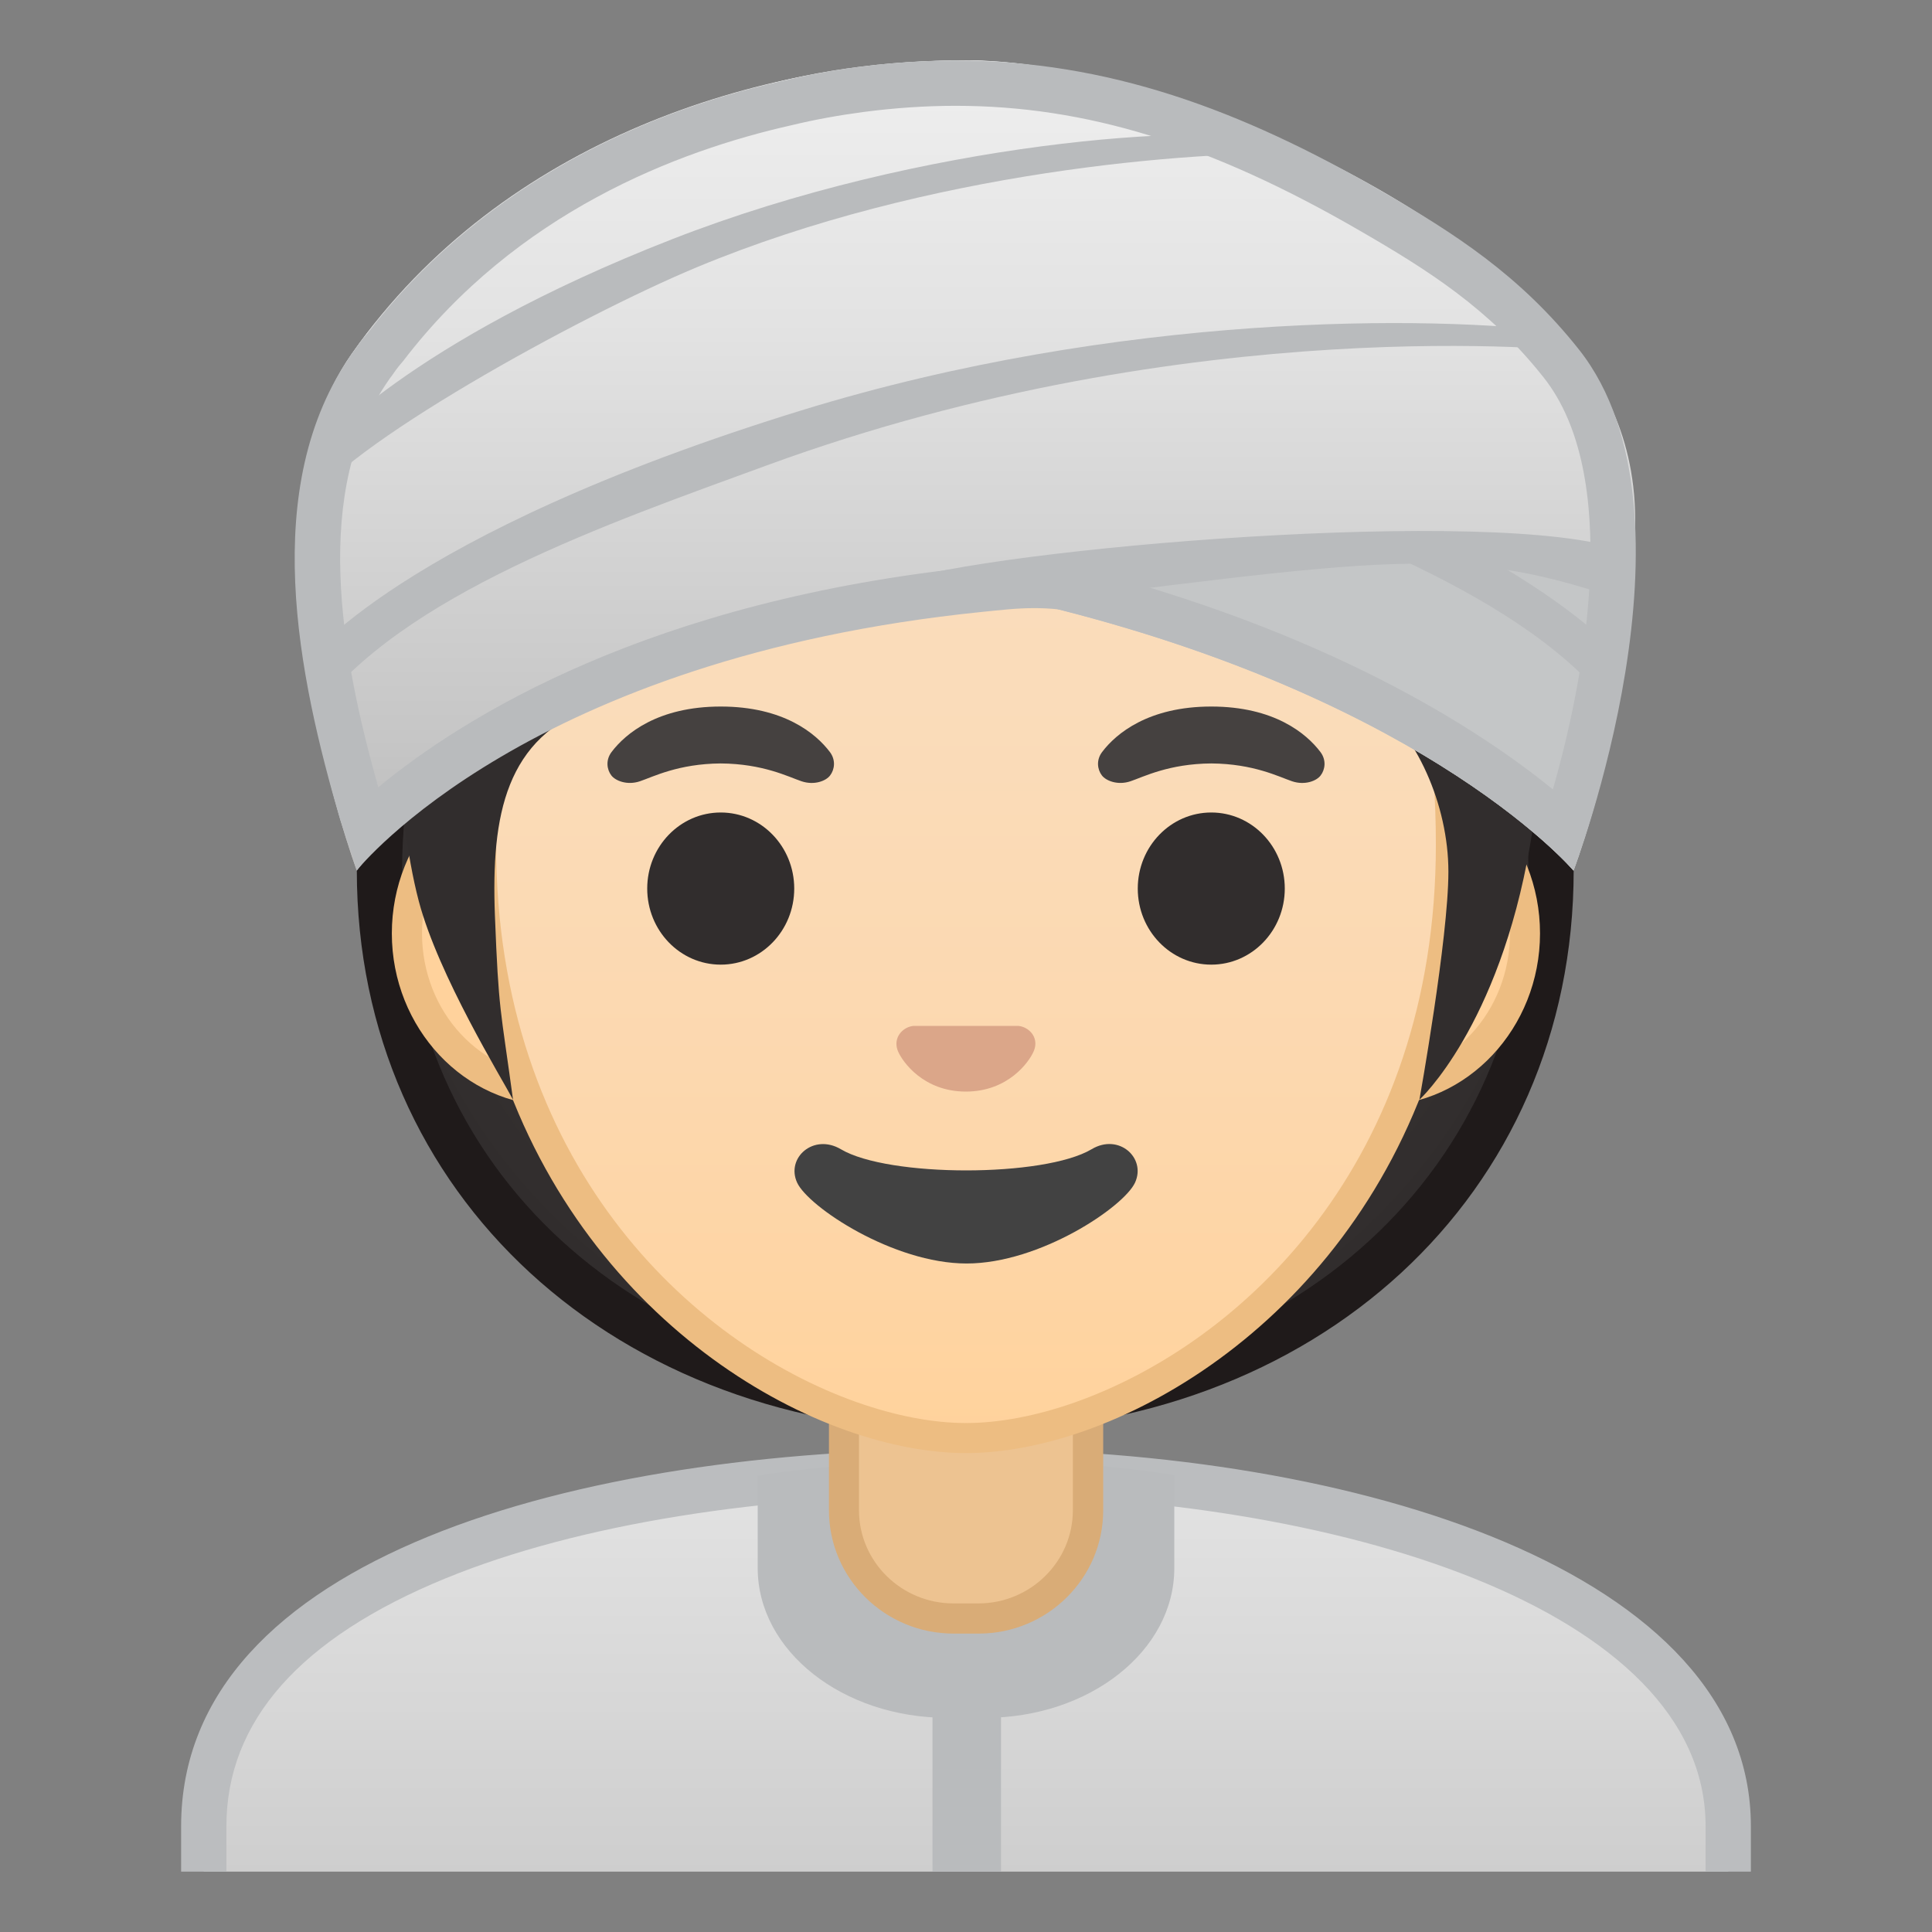 <svg enable-background="new 0 0 128 128" viewBox="0 0 128 128" xmlns="http://www.w3.org/2000/svg" xmlns:xlink="http://www.w3.org/1999/xlink"><rect x="0" y="0" width="128" height="128" fill="#808080" stroke="none"/><defs><rect id="n" x="4" y="4" width="120" height="120"/></defs><clipPath id="a"><use xlink:href="#n"/></clipPath><g clip-path="url(#a)"><linearGradient id="m" x1="64" x2="64" y1="97.5" y2="130.5" gradientUnits="userSpaceOnUse"><stop stop-color="#E3E3E3" offset=".001"/><stop stop-color="#C9C9C9" offset="1"/></linearGradient><path d="m13.5 130.5v-9.51c0-17.29 27.21-23.46 50.5-23.49h0.14c13.39 0 25.82 2.15 35.01 6.05 7 2.98 15.35 8.42 15.35 17.44v9.51h-101z" fill="url(#m)"/><path d="m64.14 99c24.28 0 48.86 7.55 48.86 21.99v8.01h-98v-8.01c0-6.95 4.88-12.47 14.52-16.42 8.74-3.58 20.99-5.55 34.48-5.57h0.14m0-3h-0.14c-25.65 0.03-52 7.1-52 24.99v11.01h104v-11.01c0-16.86-26.1-24.99-51.86-24.99z" fill="#BBBDBF"/></g><g clip-path="url(#a)" fill="#B9BBBD"><path d="m62.75 113.81h2.51c6.93 0 12.54-4.44 12.54-9.91v-6.17c-4.32-0.68-8.86-1.02-13.42-1.01-4.79 0.01-9.59 0.35-14.18 1.04v6.13c0 5.48 5.62 9.92 12.55 9.92z"/><rect x="61.78" y="111.5" width="4.54" height="17.95"/></g><path d="m63.17 107.23c-4 0-7.26-3.22-7.26-7.17v-8.98h16.16v8.98c0 3.95-3.25 7.17-7.26 7.17h-1.64z" fill="#EDC391"/><path d="m71.08 92.08v7.98c0 3.4-2.81 6.17-6.26 6.17h-1.65c-3.45 0-6.26-2.77-6.26-6.17v-7.98h14.17m2-2h-18.16v9.98c0 4.51 3.7 8.17 8.26 8.17h1.65c4.56 0 8.26-3.66 8.26-8.17v-9.98h-0.01z" fill="#D9AC77"/><radialGradient id="l" cx="45.448" cy="45.074" r="38.158" gradientTransform="matrix(1.034 0 0 1.019 16.969 7.928)" gradientUnits="userSpaceOnUse"><stop stop-color="#454140" offset="0"/><stop stop-color="#312D2D" offset="1"/></radialGradient><path d="m64 93.36c-22.52 0-38.86-15.01-38.86-35.69 0-20.45 16.62-43.31 38.86-43.31 10.36 0 20.19 4.9 27.68 13.81 7.04 8.37 11.08 19.12 11.08 29.51 0 20.67-16.3 35.68-38.76 35.68z" fill="url(#l)"/><path d="m64 15.86c9.91 0 19.33 4.71 26.53 13.27 6.72 7.98 10.73 18.65 10.73 28.54 0 19.81-15.67 34.19-37.26 34.19-21.65 0-37.36-14.38-37.36-34.19 0-9.88 4.03-20.55 10.78-28.54 7.22-8.55 16.67-13.27 26.58-13.27m0-3c-23.2 0-40.36 23.3-40.36 44.81s17.17 37.19 40.36 37.19c23.2 0 40.26-15.68 40.26-37.19 0-21.5-17.06-44.81-40.26-44.81z" fill="#1F1A1A"/><path d="m36.67 72.26c-5.36 0-9.71-4.67-9.71-10.41s4.36-10.41 9.71-10.41h54.65c5.36 0 9.71 4.67 9.71 10.41s-4.36 10.41-9.71 10.41h-54.65z" fill="#FFD29C"/><path d="m91.33 52.43c4.8 0 8.71 4.22 8.71 9.41s-3.91 9.41-8.71 9.41h-54.66c-4.8 0-8.71-4.22-8.71-9.41s3.91-9.41 8.71-9.41h54.66m0-2h-54.66c-5.89 0-10.71 5.14-10.71 11.41s4.82 11.41 10.71 11.41h54.65c5.89 0 10.71-5.14 10.71-11.41s-4.81-11.41-10.7-11.41z" fill="#EDBD82"/><linearGradient id="k" x1="64" x2="64" y1="94.708" y2="17.886" gradientUnits="userSpaceOnUse"><stop stop-color="#FFD29C" offset="0"/><stop stop-color="#FFD39E" offset=".024"/><stop stop-color="#FCD8AF" offset=".316"/><stop stop-color="#FADCBA" offset=".629"/><stop stop-color="#F9DDBD" offset="1"/></linearGradient><path d="m64 95.27c-2.3 0-4.91-0.5-7.56-1.43-11.34-4.01-24.57-16.34-24.57-37.89 0-28.72 17.31-38.91 32.13-38.91s32.13 10.19 32.13 38.91c0 21.58-13.26 33.9-24.61 37.9-2.63 0.93-5.23 1.42-7.52 1.42z" fill="url(#k)"/><path d="m64 18.04c8.41 0 16.06 3.25 21.55 9.15 6.27 6.73 9.58 16.68 9.58 28.77 0 21.06-12.9 33.07-23.94 36.96-2.53 0.89-5.01 1.36-7.19 1.36-2.19 0-4.69-0.48-7.23-1.38-11.03-3.9-23.9-15.92-23.9-36.94 0-12.09 3.31-22.03 9.58-28.77 5.49-5.9 13.14-9.15 21.55-9.15m0-2c-17.2 0-33.13 12.79-33.13 39.91 0 21.79 13.49 34.67 25.23 38.83 2.8 0.99 5.5 1.49 7.9 1.49 2.38 0 5.07-0.49 7.85-1.47 11.76-4.14 25.28-17.03 25.28-38.84 0-27.13-15.93-39.92-33.13-39.92z" fill="#EDBD82"/><radialGradient id="j" cx="145.61" cy="-22.456" r="45.414" gradientTransform="matrix(.796 0 0 .796 -51.696 19.148)" gradientUnits="userSpaceOnUse"><stop stop-color="#454140" offset="0"/><stop stop-color="#312D2D" offset="1"/></radialGradient><path d="m95.96 57.75c0 4.42-1.92 15.11-1.92 15.11s5.26-4.81 7.33-16.86c2.84-16.51 1.53-47.79-37.3-47.79s-37.96 35.57-37.96 35.57 0 9.72 1.64 15.94c1.3 4.91 5.51 11.75 6.24 13.14-0.84-6.17-0.95-5.78-1.2-12.19-0.26-6.74 0.73-11.8 6.61-13.92 20.79-7.49 35.01-16.89 35.01-16.89 3.29 7.19 12.69 13.8 16.38 16.47 3.04 2.19 5.17 7 5.17 11.42z" fill="url(#j)"/><path d="m67.81 68.05c-0.1-0.04-0.21-0.07-0.32-0.08h-6.99c-0.11 0.01-0.21 0.04-0.32 0.08-0.63 0.26-0.98 0.91-0.68 1.61s1.69 2.66 4.49 2.66 4.19-1.96 4.49-2.66c0.31-0.69-0.03-1.35-0.67-1.61z" fill="#DBA689"/><ellipse cx="47.75" cy="58.87" rx="4.87" ry="5.04" fill="#312D2D"/><ellipse cx="80.25" cy="58.87" rx="4.87" ry="5.04" fill="#312D2D"/><radialGradient id="i" cx="47.752" cy="49.333" r="5.6" gradientUnits="userSpaceOnUse"><stop stop-color="#454140" offset=".09"/><stop stop-color="#454140" offset="1"/></radialGradient><path d="m54.98 49.82c-0.93-1.23-3.07-3.01-7.23-3.01s-6.31 1.79-7.23 3.01c-0.41 0.54-0.31 1.17-0.02 1.55 0.26 0.35 1.04 0.68 1.9 0.39s2.54-1.16 5.35-1.18c2.81 0.02 4.49 0.89 5.35 1.18s1.64-0.03 1.9-0.39c0.29-0.38 0.39-1.01-0.02-1.55z" fill="url(#i)"/><radialGradient id="h" cx="80.248" cy="49.333" r="5.6" gradientUnits="userSpaceOnUse"><stop stop-color="#454140" offset=".09"/><stop stop-color="#454140" offset="1"/></radialGradient><path d="m87.48 49.82c-0.93-1.23-3.07-3.01-7.23-3.01s-6.31 1.79-7.23 3.01c-0.41 0.54-0.31 1.17-0.02 1.55 0.26 0.35 1.04 0.68 1.9 0.39s2.54-1.16 5.35-1.18c2.81 0.02 4.49 0.89 5.35 1.18s1.64-0.03 1.9-0.39c0.29-0.38 0.39-1.01-0.02-1.55z" fill="url(#h)"/><path d="m72.32 76.14c-3.15 1.87-13.46 1.87-16.61 0-1.81-1.07-3.65 0.57-2.9 2.21 0.74 1.61 6.37 5.36 11.23 5.36s10.42-3.75 11.16-5.36c0.75-1.64-1.08-3.29-2.88-2.21z" fill="#424242"/><defs><path id="e" d="M64.98,39.18c-24.5-5.1-39.73-6.41-44.54-1.87c-0.65-6.69,1.14-11.28,3.04-13.89 c2.18-3.01,6.41-7.14,9.49-9.25C43.88,6.67,53.2,4,64.02,4c10.59,0,23.57,6.24,33.19,12.73c3.09,2.09,5.18,3.69,7.36,6.69 c8.29,11.42-0.32,34.26-0.32,34.26S93.65,45.14,64.98,39.18z"/></defs><use fill="#C4C6C7" xlink:href="#e"/><clipPath id="d"><use xlink:href="#e"/></clipPath><path d="m65.26 41.37c24.5-5.1 40.34-5.86 45.15-1.31 0.65-6.69-1.6-11.83-3.49-14.45-2.18-3.01-4.27-4.6-7.36-6.69-9.63-6.49-22.53-12.73-33.35-12.73-10.59 0-23.57 6.24-33.19 12.73-3.09 2.09-5.18 3.69-7.36 6.69-8.29 11.42 0.32 34.26 0.32 34.26s0.84-3.39 4.76-4.73c-0.09-3.63 5.84-7.8 34.52-13.77z" clip-path="url(#d)" fill="#B9BBBD"/><path d="m107.67 43.89s-6.08-8.44-32.83-16.69c-21.16-6.53-41.84-6.31-50.43-5.19 0 0-0.27 0.23-0.97 1.25 0 0 25.34-2.79 53.64 7.57 10.4 3.81 24.27 8.57 30.01 16.47l0.58-3.41z" clip-path="url(#d)" fill="#B9BBBD"/><linearGradient id="g" x1="64.043" x2="64.043" y1="4.25" y2="56.01" gradientUnits="userSpaceOnUse"><stop stop-color="#eee" offset=".017"/><stop stop-color="#E3E3E3" offset=".328"/><stop stop-color="#C5C5C5" offset=".879"/><stop stop-color="#BDBDBD" offset="1"/></linearGradient><path d="M60.58,40.53c24.61-4.54,39.81-7.4,47.59-3.08 c0.65-6.69-1.56-11.53-3.6-14.03C95.88,12.75,74.69,4,63.87,4c-10.59,0-30.5,5.09-40.55,19.42c-8.11,11.55,0.32,34.26,0.32,34.26 S31.83,45.83,60.58,40.53z" fill="url(#g)"/><path d="m20.23 43.89s6.08-8.44 32.83-16.69c21.15-6.52 41.84-6.31 50.42-5.19 0 0 0.27 0.23 0.97 1.25 0 0-25.34-2.79-53.64 7.57-10.4 3.81-24.27 8.57-30.01 16.47l-0.57-3.41z" fill="#B9BBBD"/><path d="m20.32 30.57s6.64-7.86 24.18-14.71c16.72-6.53 34.6-7.51 39.98-6.35l1.83 0.83c-7.95-0.17-24.84 1-40.14 7.37-7.83 3.26-24.09 12.59-26.36 16.61 0.09-1.27 0.26-2.58 0.51-3.75z" fill="#B9BBBD"/><defs><path id="c" d="M64.98,39.18c-24.5-5.1-39.73-6.41-44.54-1.87c-0.65-6.69,1.14-11.28,3.04-13.89 c2.18-3.01,6.41-7.14,9.49-9.25C43.88,6.67,53.2,4,64.02,4c10.59,0,23.57,6.24,33.19,12.73c3.09,2.09,5.18,3.69,7.36,6.69 c8.29,11.42-0.32,34.26-0.32,34.26S93.65,45.14,64.98,39.18z"/></defs><use fill="#C4C6C7" xlink:href="#c"/><clipPath id="b"><use xlink:href="#c"/></clipPath><path d="m63.58 40.53c29-3.62 32.95-4.63 44.59-0.53 0.65-6.69-0.74-11.44-2.32-14.58-1.67-3.32-3.21-4.4-6.31-6.5-9.61-6.49-22.51-12.73-33.33-12.73-10.59 0-23.57 6.24-33.19 12.73-3.09 2.09-5.18 3.69-7.36 6.69-8.29 11.42-2.02 32.06-2.02 32.06s10.88-13.51 39.94-17.14z" clip-path="url(#b)" fill="#B9BBBD"/><path d="m107.67 43.89s-6.08-8.44-32.83-16.69c-21.16-6.53-41.84-6.31-50.43-5.19 0 0-0.27 0.23-0.97 1.25 0 0 25.34-2.79 53.64 7.57 10.4 3.81 24.27 8.57 30.01 16.47l0.58-3.41z" clip-path="url(#b)" fill="#B9BBBD"/><linearGradient id="f" x1="64.069" x2="64.069" y1="4.25" y2="56.01" gradientUnits="userSpaceOnUse"><stop stop-color="#eee" offset=".017"/><stop stop-color="#E3E3E3" offset=".328"/><stop stop-color="#C5C5C5" offset=".879"/><stop stop-color="#BDBDBD" offset="1"/></linearGradient><path d="m59.75 38.42c8.17-2.33 41.92-5.02 48.48-1.66 0.65-6.69-1.72-10.76-3.66-13.34-8.03-10.67-28.36-19.42-40.7-19.42-13.16 0-30.5 5.09-40.55 19.42-8.11 11.55 0.32 34.26 0.32 34.26s0.18-9 36.11-19.26z" fill="url(#f)"/><path d="m20.23 43.89s6.08-8.44 32.83-16.69c21.15-6.52 41.84-6.31 50.42-5.19 0 0 0.27 0.23 0.97 1.25 0 0-25.34-2.79-53.64 7.57-10.4 3.81-24.27 8.57-30.01 16.47l-0.57-3.41z" fill="#B9BBBD"/><path d="m21.15 29.69s5.81-6.98 23.35-13.83c16.72-6.53 35.08-7.72 40.46-6.56l1.87 0.86c-7.95-0.17-25.36 1.18-40.65 7.54-7.83 3.26-23.67 11.98-25.94 16 0.08-1.26 0.66-2.85 0.91-4.01z" fill="#B9BBBD"/><path d="m63.31 7.01c8.63 0 16.88 2.54 26.74 8.25 4.55 2.63 8.61 5.18 12.23 9.76 5.1 6.45 2.86 19.44 0.6 27.28-4.88-3.98-14.93-10.52-32.02-14.85-0.14-0.04-0.28-0.06-0.42-0.08-0.64-0.07-1.26-0.1-1.91-0.1-1.17 0-2.19 0.11-3.27 0.22l-0.47 0.05c-21.73 2.22-34.09 9.96-39.73 14.62-2.51-8.92-4.42-19.69 0.72-27.02l-0.01 0.01c0.06-0.08 0.12-0.16 0.2-0.27 0.38-0.55 0.55-0.74 0.56-0.75 0.06-0.07 0.12-0.14 0.18-0.21 7.52-9.84 18.14-13.92 25.76-15.63 1.49-0.36 3.08-0.65 4.73-0.87 2.07-0.27 4.12-0.41 6.11-0.41m0-3c-2.11 0-4.27 0.14-6.5 0.44-1.69 0.22-3.38 0.53-5.04 0.93-9.95 2.22-20.29 7.37-27.45 16.73-0.12 0.13-0.38 0.44-0.82 1.07-0.06 0.08-0.13 0.16-0.19 0.25-6.19 8.82-3.56 21.36-0.76 30.92 0.06 0.22 1.17 3.17 1.08 3.33 0.23-0.29 11.43-14.09 41.44-17.14 1.21-0.12 2.27-0.25 3.44-0.25 0.51 0 1.03 0.02 1.59 0.08 24.81 6.29 34.15 17.31 34.15 17.31s9.03-23.55 0.37-34.51c-3.92-4.95-8.29-7.73-13.08-10.5-9.33-5.41-18.17-8.66-28.23-8.66zm-39.67 53.66v0z" fill="#B9BBBD"/></svg>

